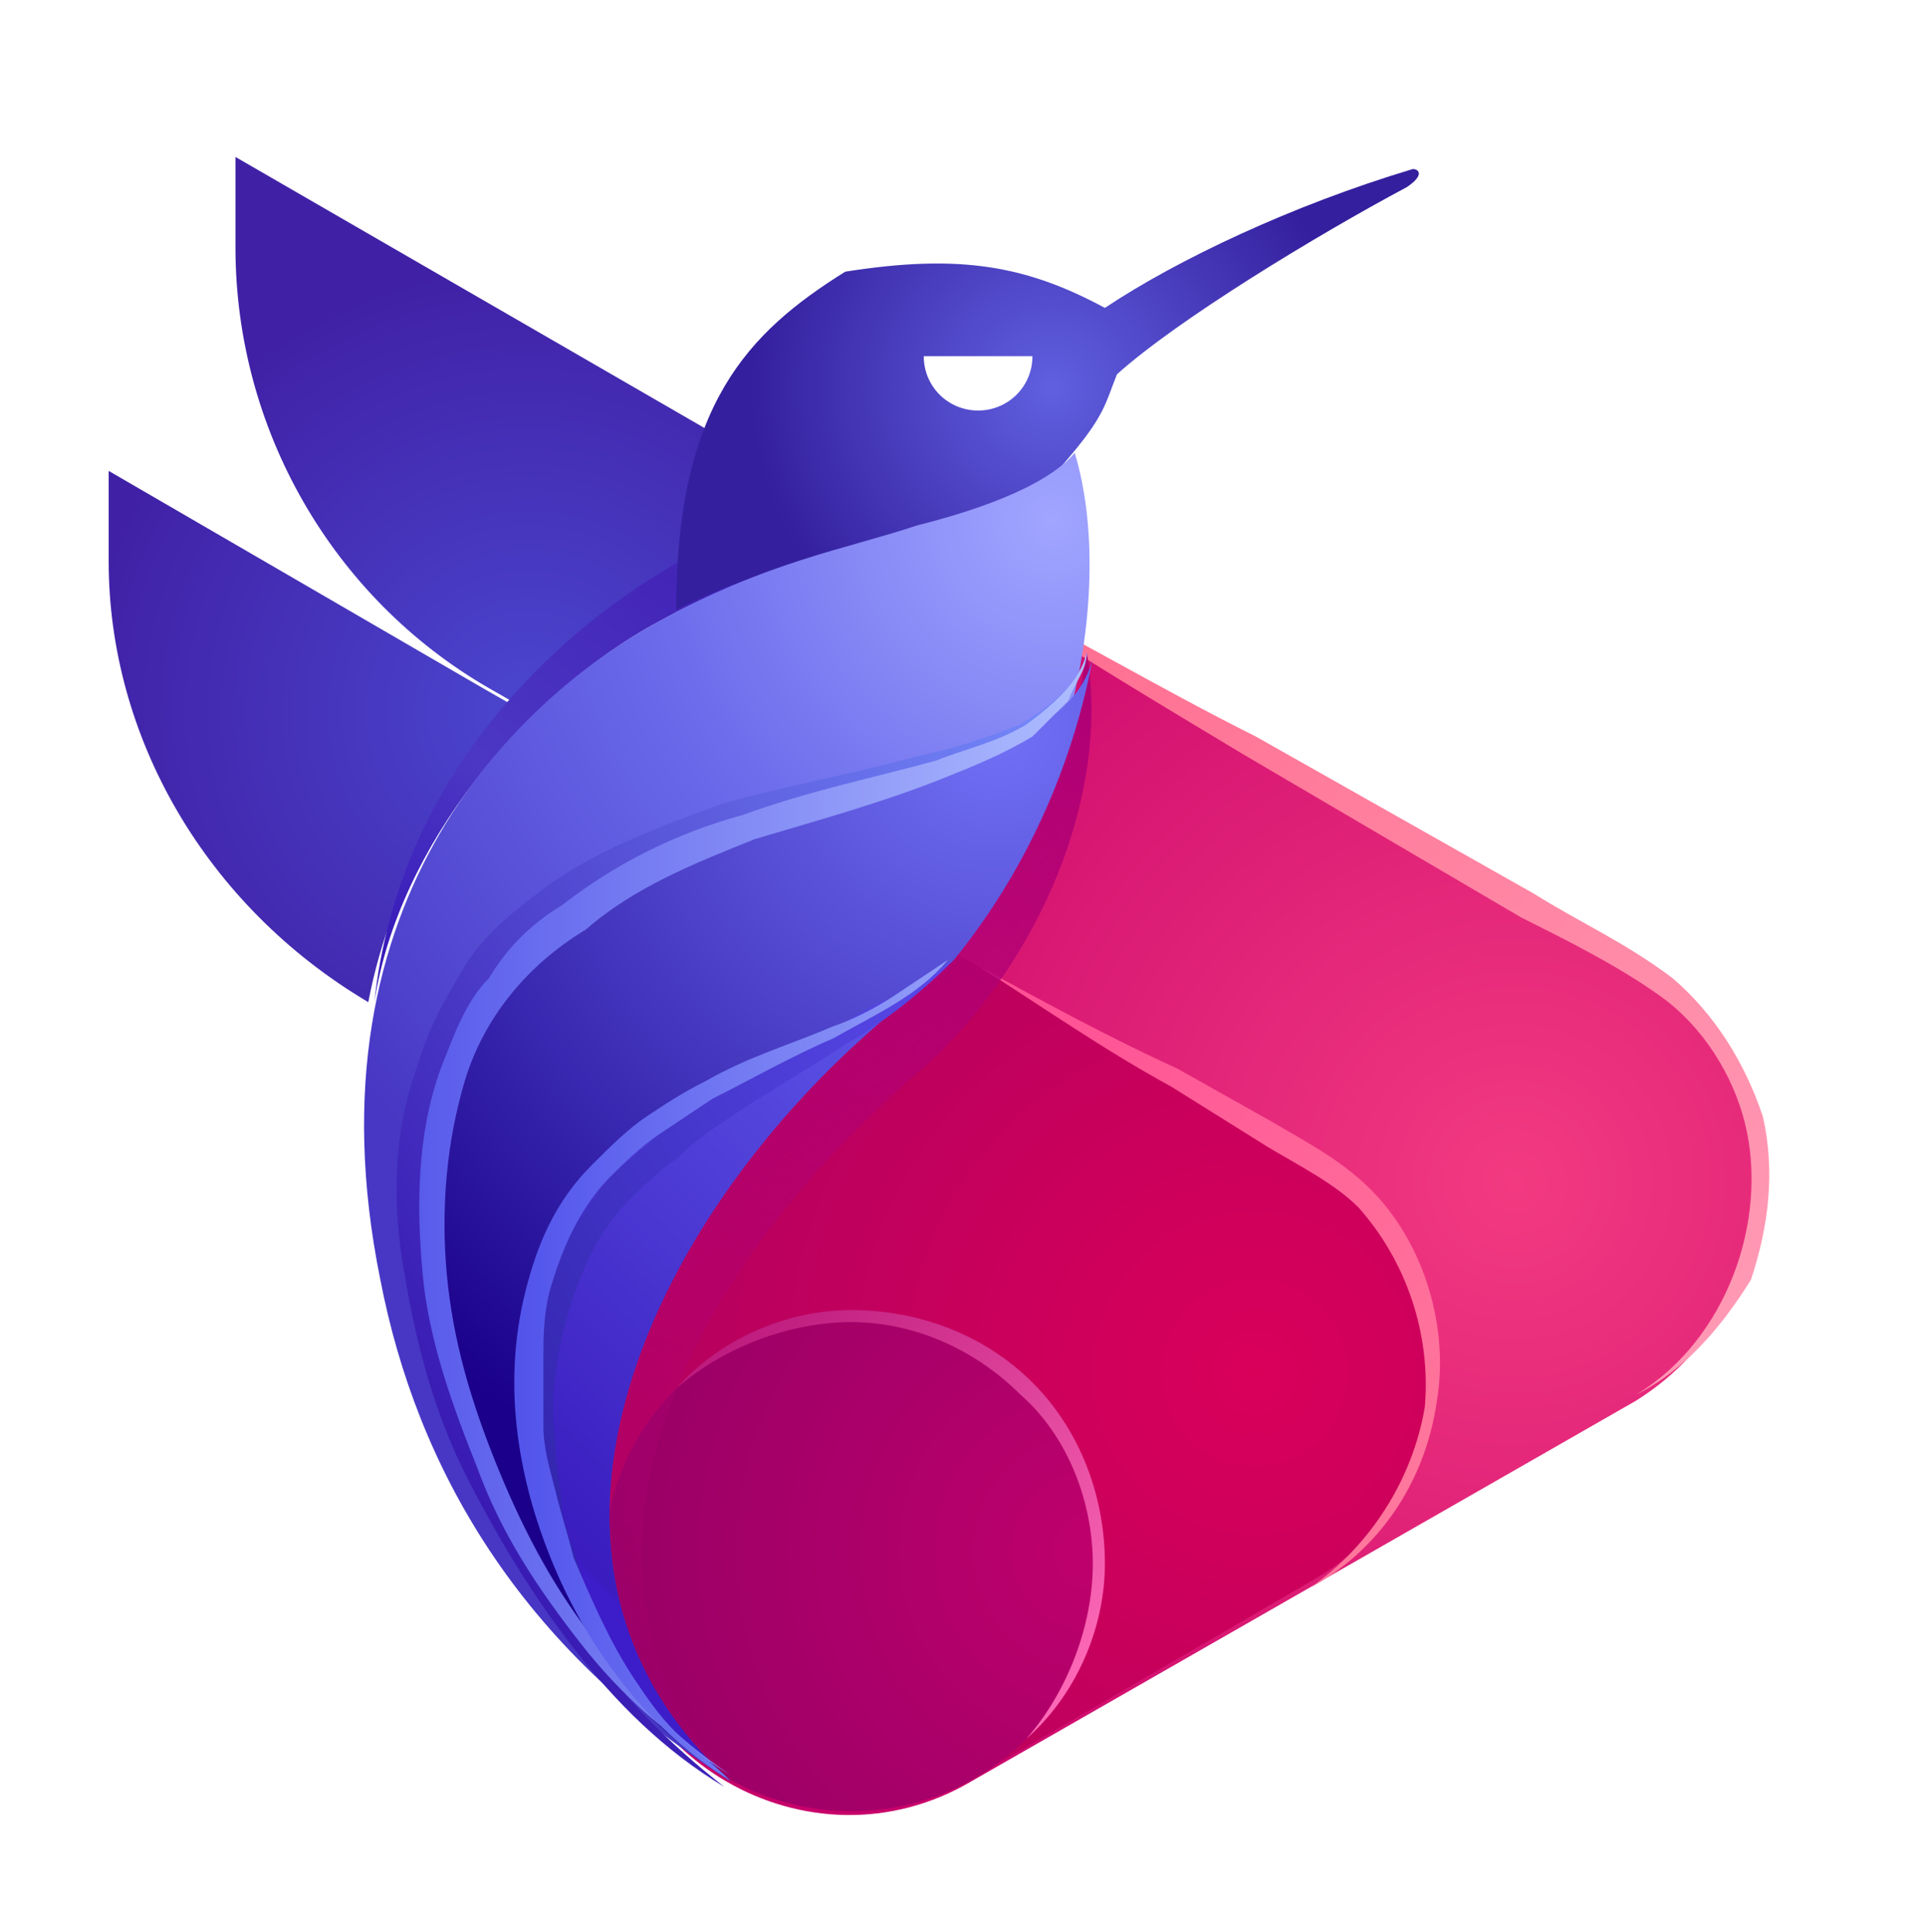 <?xml version="1.0" encoding="utf-8"?>
<!-- Generator: Adobe Illustrator 27.0.0, SVG Export Plug-In . SVG Version: 6.00 Build 0)  -->
<svg version="1.1" id="Capa_1" xmlns="http://www.w3.org/2000/svg" xmlns:xlink="http://www.w3.org/1999/xlink" x="0px" y="0px"
	 viewBox="0 0 31.9 32" style="enable-background:new 0 0 31.9 32;" xml:space="preserve">
<style type="text/css">
	.st0{fill:url(#SVGID_1_);}
	.st1{fill:url(#SVGID_00000155836485175222199430000010084133158260950435_);}
	.st2{fill:url(#SVGID_00000093168028013726551310000005810970675840025256_);}
	.st3{fill:url(#SVGID_00000036939425051371259120000001167340529654347435_);}
	.st4{fill:url(#SVGID_00000168074374116668852980000001474413053950911885_);}
	.st5{fill:url(#SVGID_00000142167103996968485720000016964342892823814549_);}
	.st6{fill:url(#SVGID_00000083796691971189445890000003642734764357602716_);}
	.st7{fill:url(#SVGID_00000052819212815126910630000016501534149161644212_);}
	.st8{fill:url(#SVGID_00000106847152318252256110000004743479335466346377_);}
	.st9{fill:url(#SVGID_00000162345853035441652400000016628612096311375024_);}
	.st10{fill:url(#SVGID_00000060026665033050136330000014779648203925115058_);}
	.st11{fill:url(#SVGID_00000045594828523723553900000000139654903090476700_);}
	.st12{fill:url(#SVGID_00000176727607915955993090000004995498110938210698_);}
	.st13{fill:url(#SVGID_00000140722808342863576610000002300777058981188243_);}
	.st14{fill:url(#SVGID_00000138570628139804738040000000317682684047558799_);}
	.st15{fill:url(#SVGID_00000160904352362555949350000001243796317434668973_);}
	.st16{fill:url(#SVGID_00000104690620773170626060000011595203479300153278_);}
	.st17{fill:url(#SVGID_00000057867399374597251020000003721451371388631207_);}
</style>
<g>
	<g>
		<radialGradient id="SVGID_1_" cx="25.084" cy="19.581" r="15.033" gradientUnits="userSpaceOnUse">
			<stop  offset="0" style="stop-color:#F23A81"/>
			<stop  offset="0.999" style="stop-color:#C7006A"/>
		</radialGradient>
		<path class="st0" d="M27.1,16.1l-11-6.3c-2.7-1.6-6.1,0.4-6.1,3.5v12.7c0,3.1,3.4,5.1,6.1,3.5l11-6.3
			C29.8,21.5,29.8,17.6,27.1,16.1z"/>
		
			<radialGradient id="SVGID_00000098183781204335128870000011686230019587207827_" cx="20.782" cy="22.738" r="10.724" gradientUnits="userSpaceOnUse">
			<stop  offset="0" style="stop-color:#D9005A"/>
			<stop  offset="0.999" style="stop-color:#B3005F"/>
		</radialGradient>
		<path style="fill:url(#SVGID_00000098183781204335128870000011686230019587207827_);" d="M21.7,19.2L16.2,16
			c-2.7-1.6-6.1,0.4-6.1,3.5v6.4c0,3.1,3.4,5.1,6.1,3.5l5.5-3.2C24.4,24.7,24.4,20.8,21.7,19.2z"/>
		
			<radialGradient id="SVGID_00000132054067902854101140000005064657106963668392_" cx="18.084" cy="25.695" r="7.861" gradientUnits="userSpaceOnUse">
			<stop  offset="0" style="stop-color:#BF006C"/>
			<stop  offset="0.999" style="stop-color:#990066"/>
		</radialGradient>
		<path style="fill:url(#SVGID_00000132054067902854101140000005064657106963668392_);" d="M17,28.8c-1.6,1.6-4.2,1.6-5.8,0
			c-1.6-1.6-1.6-4.2,0-5.8c1.6-1.6,4.2-1.6,5.8,0C18.6,24.6,18.6,27.2,17,28.8z"/>
		<g>
			<g>
				
					<linearGradient id="SVGID_00000092451955174883422110000011576205157748816778_" gradientUnits="userSpaceOnUse" x1="16.782" y1="9.029" x2="29.213" y2="21.461">
					<stop  offset="0" style="stop-color:#FF6B8E"/>
					<stop  offset="1" style="stop-color:#FF99B4"/>
				</linearGradient>
				<path style="fill:url(#SVGID_00000092451955174883422110000011576205157748816778_);" d="M27.1,23.1c1.5-0.9,2.2-2.9,1.8-4.5
					c-0.2-0.8-0.7-1.6-1.4-2.1c-0.7-0.5-1.5-0.9-2.3-1.3l-4.6-2.7c-1.5-0.9-3-1.8-4.5-2.8c1.6,0.8,3.1,1.7,4.7,2.5l4.6,2.6
					c0.8,0.5,1.5,0.8,2.3,1.4c0.7,0.6,1.2,1.4,1.5,2.3c0.2,0.9,0.1,1.8-0.2,2.7C28.5,22,27.9,22.7,27.1,23.1z"/>
			</g>
			<g>
				
					<linearGradient id="SVGID_00000088127998690511506770000015574686669200538505_" gradientUnits="userSpaceOnUse" x1="15.633" y1="16.495" x2="23.75" y2="24.612">
					<stop  offset="0" style="stop-color:#FF4D94"/>
					<stop  offset="1" style="stop-color:#FF789C"/>
				</linearGradient>
				<path style="fill:url(#SVGID_00000088127998690511506770000015574686669200538505_);" d="M21.7,26.3c1-0.7,1.7-1.8,1.9-3
					c0.1-1.2-0.3-2.4-1.1-3.3c-0.4-0.4-1-0.7-1.5-1l-1.6-1c-1.1-0.6-2.1-1.3-3.2-2c1.1,0.6,2.2,1.2,3.3,1.7l1.6,0.9
					c0.5,0.3,1.1,0.6,1.6,1.1c0.9,0.9,1.3,2.3,1.1,3.5C23.6,24.6,22.8,25.7,21.7,26.3z"/>
			</g>
			<g>
				
					<linearGradient id="SVGID_00000168796874253900420930000001067784417423847862_" gradientUnits="userSpaceOnUse" x1="12.636" y1="21.365" x2="18.673" y2="27.402">
					<stop  offset="0" style="stop-color:#BD1A7D"/>
					<stop  offset="1" style="stop-color:#FF6BB8"/>
				</linearGradient>
				<path style="fill:url(#SVGID_00000168796874253900420930000001067784417423847862_);" d="M11.2,23c0.7-0.8,1.8-1.3,2.9-1.3
					c1.1,0,2.2,0.4,3,1.2c0.8,0.8,1.2,1.9,1.2,3c0,1.1-0.5,2.2-1.3,2.9c0.7-0.8,1.1-1.9,1.1-2.9c0-1-0.4-2.1-1.2-2.8
					c-0.7-0.7-1.7-1.2-2.8-1.2C13.1,21.9,12,22.3,11.2,23z"/>
			</g>
		</g>
		
			<linearGradient id="SVGID_00000066488210657772071130000002982083765729381051_" gradientUnits="userSpaceOnUse" x1="18.8" y1="12.012" x2="10.404" y2="27.512">
			<stop  offset="0" style="stop-color:#B00075"/>
			<stop  offset="1" style="stop-color:#B00075;stop-opacity:0.1"/>
		</linearGradient>
		<path style="fill:url(#SVGID_00000066488210657772071130000002982083765729381051_);" d="M18,10.8C18,10.8,18,10.8,18,10.8
			c-0.3,2.1-1.4,4.4-3.5,6.2c-3.7,3.2-6.2,8.5-2.8,12.1c0,0,0,0,0.1,0.1c0.1,0.1,0.2,0.2,0.3,0.3c-3.4-3.9-0.3-8.9,3.3-11.9
			C17.2,15.9,18.4,13.2,18,10.8C18,10.8,18,10.8,18,10.8z"/>
	</g>
	<g>
		<g>
			<g>
				
					<radialGradient id="SVGID_00000009573867291970836470000013236415152385095050_" cx="8.759" cy="11.797" r="7.386" gradientUnits="userSpaceOnUse">
					<stop  offset="0" style="stop-color:#4B46CF"/>
					<stop  offset="1" style="stop-color:#4021A6"/>
				</radialGradient>
				<path style="fill:url(#SVGID_00000009573867291970836470000013236415152385095050_);" d="M8.1,11.4l0.7,0.4
					c0.7-0.7,1.5-1.2,2.1-1.5c1.6-0.9,2.8-1.1,3.9-1.4L3.9,2.6v1.5C3.9,7.1,5.5,9.9,8.1,11.4z"/>
			</g>
			<g>
				
					<radialGradient id="SVGID_00000006676351345635571730000006963962730094555312_" cx="8.759" cy="11.797" r="7.386" gradientUnits="userSpaceOnUse">
					<stop  offset="0" style="stop-color:#4B46CF"/>
					<stop  offset="1" style="stop-color:#4021A6"/>
				</radialGradient>
				<path style="fill:url(#SVGID_00000006676351345635571730000006963962730094555312_);" d="M6.1,16.6c0.4-2.1,1.5-3.7,2.6-4.8
					l-0.7-0.4c0,0,0,0,0,0L1.8,7.8v1.5C1.8,12.2,3.4,15,6.1,16.6L6.1,16.6z"/>
			</g>
			
				<linearGradient id="SVGID_00000139258241419884752030000010273217509496384649_" gradientUnits="userSpaceOnUse" x1="11.912" y1="10.023" x2="6.771" y2="16.591">
				<stop  offset="6.437603e-04" style="stop-color:#4325B8"/>
				<stop  offset="0.543" style="stop-color:#4C37C4"/>
				<stop  offset="1" style="stop-color:#3517B8"/>
			</linearGradient>
			<path style="fill:url(#SVGID_00000139258241419884752030000010273217509496384649_);" d="M14.6,7.9c-1.3,0.4-2.3,0.7-4,1.8
				c-1.5,1-4,3.2-4.4,6.9c0.4-2.6,2.5-5.1,4.7-6.3c1.8-1,3.1-1.1,4.4-1.5L14.6,7.9z"/>
			
				<radialGradient id="SVGID_00000085225393687468451090000009388737615521132190_" cx="17.421" cy="6.43" r="5.019" gradientUnits="userSpaceOnUse">
				<stop  offset="0" style="stop-color:#6060E0"/>
				<stop  offset="1" style="stop-color:#341F9E"/>
			</radialGradient>
			<path style="fill:url(#SVGID_00000085225393687468451090000009388737615521132190_);" d="M23.4,2.8c-2,0.6-3.9,1.5-5.1,2.3
				c-1.3-0.7-2.4-0.9-4.3-0.6c-1.6,1-2.8,2.2-2.8,5.6c0,0,0,0,0,0c1.6-0.8,2.7-0.9,3.9-1.2c0.8-0.2,2-0.6,2.5-1.2c0,0,0,0,0,0
				c0.7-0.8,0.7-1,0.9-1.5c1-0.9,3.3-2.3,4.8-3.1C23.6,2.9,23.5,2.8,23.4,2.8z M16.2,6.8c-0.5,0-0.9-0.4-0.9-0.9h1.8
				C17.1,6.4,16.7,6.8,16.2,6.8z"/>
			
				<radialGradient id="SVGID_00000158010366917399376820000005643141841547071159_" cx="17.433" cy="8.624" r="14.771" gradientUnits="userSpaceOnUse">
				<stop  offset="6.437603e-04" style="stop-color:#A1A5FF"/>
				<stop  offset="0.466" style="stop-color:#6A6AEB"/>
				<stop  offset="1" style="stop-color:#4737C4"/>
			</radialGradient>
			<path style="fill:url(#SVGID_00000158010366917399376820000005643141841547071159_);" d="M10.9,10.3c-2.2,1.2-5.9,4.5-4.6,10.9
				c0.6,3.1,2.3,6.1,5.8,8.3c-4-3.6-1.4-9.2,2.4-12.5c3.3-2.8,4-7.2,3.3-9.5c-0.5,0.6-1.8,1-2.6,1.2C14,9.1,12.7,9.3,10.9,10.3z"/>
			
				<linearGradient id="SVGID_00000088827915121277819820000011010973548656214695_" gradientUnits="userSpaceOnUse" x1="16.078" y1="19.101" x2="9.535" y2="25.936">
				<stop  offset="0" style="stop-color:#594FE3"/>
				<stop  offset="0.985" style="stop-color:#3A1CBF"/>
				<stop  offset="1" style="stop-color:#3D1CC9"/>
			</linearGradient>
			<path style="fill:url(#SVGID_00000088827915121277819820000011010973548656214695_);" d="M12.1,29.5c-4-3.6-1.4-9.2,2.4-12.5
				c0.4-0.4,0.8-0.8,1.2-1.2c-1.4,1.3-3.7,1.6-5.5,3.2C7.4,21.6,8.9,27.2,12.1,29.5z"/>
			
				<radialGradient id="SVGID_00000008142860035583045620000014997112382116533920_" cx="16.52" cy="11.985" r="13.961" gradientUnits="userSpaceOnUse">
				<stop  offset="6.437603e-04" style="stop-color:#7272F7"/>
				<stop  offset="1" style="stop-color:#1A008A"/>
			</radialGradient>
			<path style="fill:url(#SVGID_00000008142860035583045620000014997112382116533920_);" d="M8.3,16.3c-2.8,3.8,0,10.8,3.8,13.2
				c-3.1-2.3-4.7-7.8-1.8-10.4c1.8-1.6,4-1.9,5.5-3.2c1.3-1.6,2-3.4,2.3-5C17.5,13.4,11.1,12.6,8.3,16.3z"/>
			<g>
				
					<linearGradient id="SVGID_00000087373259203841655830000016279177482269801873_" gradientUnits="userSpaceOnUse" x1="7.368" y1="23.886" x2="21.151" y2="15.928">
					<stop  offset="6.437603e-04" style="stop-color:#391BB3"/>
					<stop  offset="1" style="stop-color:#7890FF"/>
				</linearGradient>
				<path style="fill:url(#SVGID_00000087373259203841655830000016279177482269801873_);" d="M18,10.8c0,0.3-0.2,0.5-0.3,0.8
					c-0.2,0.2-0.4,0.4-0.7,0.5c-0.5,0.3-1,0.5-1.6,0.6c-1.1,0.3-2.2,0.6-3.2,0.9c-1.1,0.4-2.1,0.8-3,1.5c-0.4,0.3-0.8,0.7-1.1,1.2
					c-0.3,0.4-0.5,0.9-0.7,1.5c-0.3,1-0.3,2.2-0.2,3.3c0.1,1.1,0.5,2.2,0.9,3.2c0.4,1,1,2,1.6,2.9c0.6,0.9,1.4,1.7,2.3,2.4
					c-1-0.6-1.8-1.4-2.5-2.3c-0.7-0.9-1.3-1.9-1.8-2.9c-0.5-1-0.8-2.1-1-3.3c-0.2-1.1-0.2-2.3,0.2-3.4C7.1,17,7.4,16.5,7.7,16
					c0.3-0.5,0.8-0.9,1.2-1.2c0.9-0.7,2-1.1,3.1-1.5c1.1-0.3,2.2-0.5,3.3-0.8c0.5-0.1,1.1-0.3,1.6-0.5C17.4,11.7,17.9,11.3,18,10.8z
					"/>
				
					<linearGradient id="SVGID_00000123401719218865313030000017235262840068024479_" gradientUnits="userSpaceOnUse" x1="6.944" y1="20.119" x2="18.207" y2="20.119">
					<stop  offset="0" style="stop-color:#595BEB"/>
					<stop  offset="1" style="stop-color:#B0BFFF"/>
				</linearGradient>
				<path style="fill:url(#SVGID_00000123401719218865313030000017235262840068024479_);" d="M18,10.8c0,0.3-0.2,0.5-0.3,0.8
					c-0.2,0.2-0.4,0.4-0.6,0.6c-0.5,0.3-1,0.5-1.5,0.7c-1,0.4-2.1,0.7-3.1,1c-1,0.4-2,0.8-2.8,1.5C8.7,16,8,16.9,7.7,17.9
					c-0.3,1-0.4,2.1-0.3,3.2c0.1,1.1,0.4,2.1,0.8,3.1c0.4,1,0.9,2,1.6,2.9c0.6,0.9,1.4,1.7,2.3,2.3c-1-0.6-1.8-1.3-2.5-2.2
					c-0.7-0.9-1.3-1.8-1.7-2.9c-0.4-1-0.8-2.1-0.9-3.2c-0.1-1.1-0.1-2.3,0.3-3.4c0.2-0.5,0.4-1.1,0.8-1.5c0.3-0.5,0.7-0.9,1.2-1.2
					c0.9-0.7,1.9-1.2,3-1.5c1.1-0.4,2.1-0.6,3.2-0.9c0.5-0.2,1-0.3,1.5-0.6C17.4,11.7,17.9,11.3,18,10.8z"/>
				
					<linearGradient id="SVGID_00000082343114822239131070000011202036317591317161_" gradientUnits="userSpaceOnUse" x1="8.843" y1="25.539" x2="18.258" y2="20.103">
					<stop  offset="0" style="stop-color:#3124AB"/>
					<stop  offset="1" style="stop-color:#5949EB"/>
				</linearGradient>
				<path style="fill:url(#SVGID_00000082343114822239131070000011202036317591317161_);" d="M12.1,29.5c-1.3-0.8-2.2-2.1-2.8-3.5
					c-0.6-1.4-0.7-3-0.3-4.5c0.2-0.7,0.6-1.4,1.1-2c0.3-0.3,0.6-0.5,0.9-0.8c0.3-0.2,0.6-0.4,0.9-0.6c0.6-0.4,1.3-0.7,2-1.1
					c0.3-0.2,0.6-0.4,1-0.5c0.3-0.2,0.6-0.4,0.9-0.6c-0.5,0.5-1.1,1-1.8,1.4c-0.6,0.4-1.3,0.8-1.9,1.2c-0.3,0.2-0.6,0.4-0.9,0.7
					c-0.3,0.2-0.6,0.5-0.8,0.7c-0.5,0.5-0.8,1.2-1,1.9c-0.2,0.7-0.3,1.4-0.2,2.1c0,0.4,0.1,0.7,0.1,1.1c0.1,0.4,0.2,0.7,0.3,1
					c0.2,0.7,0.6,1.3,1,2c0.2,0.3,0.4,0.6,0.7,0.9C11.5,29,11.8,29.2,12.1,29.5z"/>
				
					<linearGradient id="SVGID_00000042012302890371356440000017905979211437237166_" gradientUnits="userSpaceOnUse" x1="8.531" y1="22.627" x2="15.869" y2="22.627">
					<stop  offset="0" style="stop-color:#5153EB"/>
					<stop  offset="1" style="stop-color:#94A0F9"/>
				</linearGradient>
				<path style="fill:url(#SVGID_00000042012302890371356440000017905979211437237166_);" d="M12.1,29.5c-1.3-0.8-2.3-2.1-2.9-3.5
					c-0.6-1.4-0.9-3-0.5-4.6c0.2-0.8,0.5-1.5,1.1-2.1c0.3-0.3,0.6-0.6,0.9-0.8c0.3-0.2,0.6-0.4,1-0.6c0.7-0.4,1.4-0.6,2.1-0.9
					c0.3-0.1,0.7-0.3,1-0.5c0.3-0.2,0.6-0.4,0.9-0.6c-0.5,0.6-1.2,0.9-1.9,1.3c-0.7,0.3-1.4,0.7-2,1c-0.3,0.2-0.6,0.4-0.9,0.6
					c-0.3,0.2-0.6,0.5-0.8,0.7c-0.5,0.5-0.8,1.2-1,1.9C9,21.8,9,22.2,9,22.5c0,0.4,0,0.7,0,1.1c0,0.4,0.1,0.7,0.2,1.1
					c0.1,0.4,0.2,0.7,0.3,1.1c0.3,0.7,0.6,1.4,1,2c0.2,0.3,0.4,0.6,0.7,0.9C11.5,29,11.8,29.2,12.1,29.5z"/>
			</g>
		</g>
	</g>
</g>
</svg>
